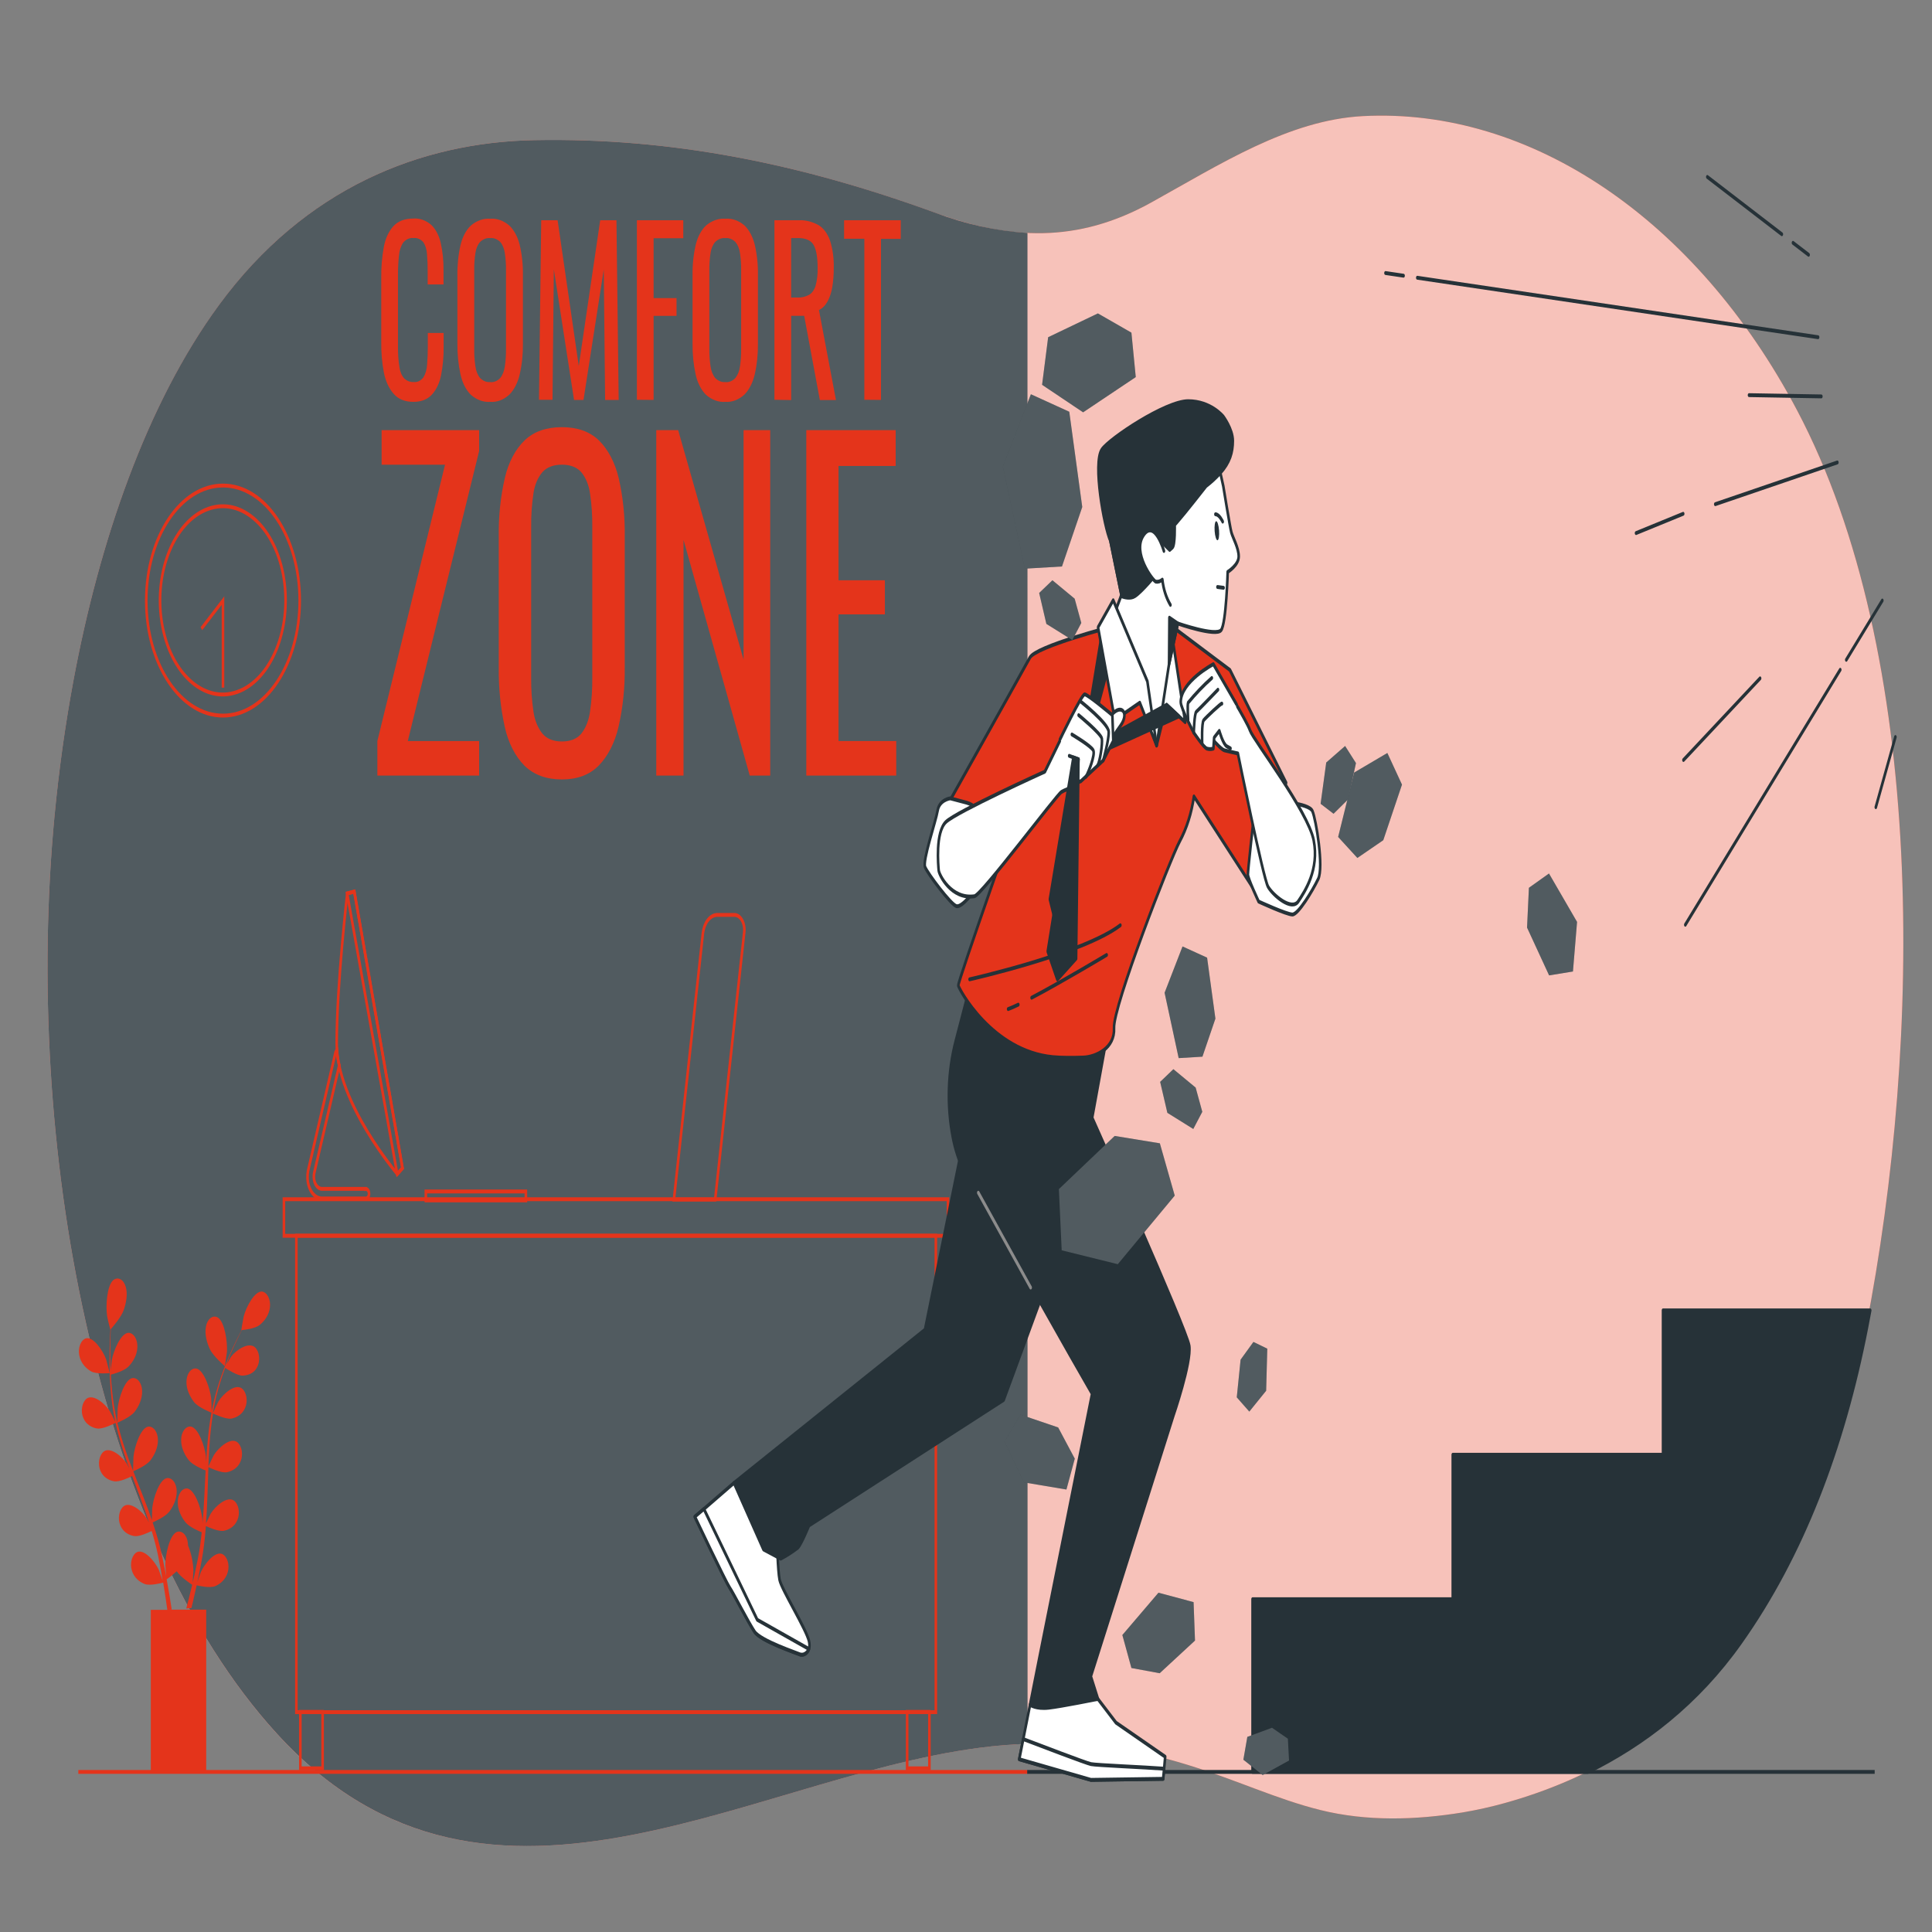 <?xml version="1.0" encoding="UTF-8"?>
<svg xmlns="http://www.w3.org/2000/svg" xmlns:xlink="http://www.w3.org/1999/xlink" width="500px" height="500px" viewBox="0 0 500 500" version="1.1">
<rect x="0" y="0" width="500" height="500" fill="#808080" stroke="none"/>
<defs>
<filter id="alpha" filterUnits="objectBoundingBox" x="0%" y="0%" width="100%" height="100%">
  <feColorMatrix type="matrix" in="SourceGraphic" values="0 0 0 0 1 0 0 0 0 1 0 0 0 0 1 0 0 0 1 0"/>
</filter>
<mask id="mask0">
  <g filter="url(#alpha)">
<rect x="0" y="0" width="500" height="500" style="fill:rgb(0%,0%,0%);fill-opacity:0.698;stroke:none;"/>
  </g>
</mask>
<clipPath id="clip1">
  <rect x="0" y="0" width="500" height="500"/>
</clipPath>
<g id="surface5" clip-path="url(#clip1)">
<path style=" stroke:none;fill-rule:nonzero;fill:rgb(100%,100%,100%);fill-opacity:1;" d="M 465.074 106.172 C 498.473 169.379 497.559 268.641 482.895 343.691 C 476.785 374.941 466.227 402.551 450.328 425.012 C 433.898 448.27 411.234 460.57 389.426 466.629 C 385.84 467.625 382.238 468.426 378.621 469.039 C 366.434 471.039 353.727 471.422 341.66 468.422 C 319.262 462.859 299.605 448.309 259.539 451.672 C 197.914 456.84 127.191 509.578 71.539 448.57 C 24.547 397 6.105 295.602 14.105 211.25 C 15.23 199.379 16.871 187.629 19.02 176.078 C 25.688 140.23 37.852 104.66 56.625 79.02 C 78.934 48.559 108.953 36.852 138.172 36.27 C 173.945 35.57 207.387 42.43 241.859 55 C 261.32 62.09 278.793 63 297.859 52.449 C 315.762 42.539 333.465 31.059 352.734 30.051 C 396.055 27.789 438.941 56.711 465.074 106.172 Z M 465.074 106.172 "/>
</g>
<mask id="mask1">
  <g filter="url(#alpha)">
<rect x="0" y="0" width="500" height="500" style="fill:rgb(0%,0%,0%);fill-opacity:0.2;stroke:none;"/>
  </g>
</mask>
<clipPath id="clip2">
  <rect x="0" y="0" width="500" height="500"/>
</clipPath>
<g id="surface8" clip-path="url(#clip2)">
<path style=" stroke:none;fill-rule:nonzero;fill:rgb(100%,100%,100%);fill-opacity:1;" d="M 265.895 60.289 C 257.793 59.773 249.75 58 241.895 55 C 207.387 42.43 173.945 35.57 138.172 36.27 C 108.953 36.852 78.934 48.559 56.625 79 C 37.852 104.641 25.699 140.211 19.02 176.059 C 16.871 187.609 15.23 199.359 14.105 211.23 C 6.105 295.602 24.547 397 71.566 448.57 C 127.191 509.57 197.914 456.84 259.566 451.672 C 261.746 451.488 263.852 451.371 265.922 451.289 Z M 265.895 60.289 "/>
</g>
<mask id="mask2">
  <g filter="url(#alpha)">
<rect x="0" y="0" width="500" height="500" style="fill:rgb(0%,0%,0%);fill-opacity:0.2;stroke:none;"/>
  </g>
</mask>
<clipPath id="clip3">
  <rect x="0" y="0" width="500" height="500"/>
</clipPath>
<g id="surface11" clip-path="url(#clip3)">
<path style=" stroke:none;fill-rule:nonzero;fill:rgb(100%,100%,100%);fill-opacity:1;" d="M 271.262 87.27 L 269.691 99.59 L 280.309 106.711 L 293.934 97.59 L 292.809 86.09 L 284.133 81.109 Z M 271.262 87.27 "/>
</g>
<mask id="mask3">
  <g filter="url(#alpha)">
<rect x="0" y="0" width="500" height="500" style="fill:rgb(0%,0%,0%);fill-opacity:0.2;stroke:none;"/>
  </g>
</mask>
<clipPath id="clip4">
  <rect x="0" y="0" width="500" height="500"/>
</clipPath>
<g id="surface14" clip-path="url(#clip4)">
<path style=" stroke:none;fill-rule:nonzero;fill:rgb(100%,100%,100%);fill-opacity:1;" d="M 274.039 307.738 L 274.766 323.578 L 289.285 327.172 L 304.02 309.422 L 300.168 295.891 L 288.48 293.98 Z M 274.039 307.738 "/>
</g>
<mask id="mask4">
  <g filter="url(#alpha)">
<rect x="0" y="0" width="500" height="500" style="fill:rgb(0%,0%,0%);fill-opacity:0.2;stroke:none;"/>
  </g>
</mask>
<clipPath id="clip5">
  <rect x="0" y="0" width="500" height="500"/>
</clipPath>
<g id="surface17" clip-path="url(#clip5)">
<path style=" stroke:none;fill-rule:nonzero;fill:rgb(100%,100%,100%);fill-opacity:1;" d="M 264.078 366.102 L 259.988 373.102 L 264.988 383.641 L 275.992 385.488 L 278.152 377.5 L 273.852 369.422 Z M 264.078 366.102 "/>
</g>
<mask id="mask5">
  <g filter="url(#alpha)">
<rect x="0" y="0" width="500" height="500" style="fill:rgb(0%,0%,0%);fill-opacity:0.2;stroke:none;"/>
  </g>
</mask>
<clipPath id="clip6">
  <rect x="0" y="0" width="500" height="500"/>
</clipPath>
<g id="surface20" clip-path="url(#clip6)">
<path style=" stroke:none;fill-rule:nonzero;fill:rgb(100%,100%,100%);fill-opacity:1;" d="M 400.906 252.43 L 407.078 251.422 L 408.141 238.59 L 400.875 226.059 L 395.68 229.762 L 395.199 240.059 Z M 400.906 252.43 "/>
</g>
<mask id="mask6">
  <g filter="url(#alpha)">
<rect x="0" y="0" width="500" height="500" style="fill:rgb(0%,0%,0%);fill-opacity:0.2;stroke:none;"/>
  </g>
</mask>
<clipPath id="clip7">
  <rect x="0" y="0" width="500" height="500"/>
</clipPath>
<g id="surface23" clip-path="url(#clip7)">
<path style=" stroke:none;fill-rule:nonzero;fill:rgb(100%,100%,100%);fill-opacity:1;" d="M 312.395 247.84 L 306.039 244.941 L 301.395 256.922 L 305.039 273.84 L 311.188 273.469 L 314.547 263.621 Z M 312.395 247.84 "/>
</g>
<mask id="mask7">
  <g filter="url(#alpha)">
<rect x="0" y="0" width="500" height="500" style="fill:rgb(0%,0%,0%);fill-opacity:0.2;stroke:none;"/>
  </g>
</mask>
<clipPath id="clip8">
  <rect x="0" y="0" width="500" height="500"/>
</clipPath>
<g id="surface26" clip-path="url(#clip8)">
<path style=" stroke:none;fill-rule:nonzero;fill:rgb(100%,100%,100%);fill-opacity:1;" d="M 309.266 424.578 L 308.898 414.629 L 299.809 412.191 L 290.465 423.141 L 292.809 431.68 L 300.125 433.031 Z M 309.266 424.578 "/>
</g>
<mask id="mask8">
  <g filter="url(#alpha)">
<rect x="0" y="0" width="500" height="500" style="fill:rgb(0%,0%,0%);fill-opacity:0.2;stroke:none;"/>
  </g>
</mask>
<clipPath id="clip9">
  <rect x="0" y="0" width="500" height="500"/>
</clipPath>
<g id="surface29" clip-path="url(#clip9)">
<path style=" stroke:none;fill-rule:nonzero;fill:rgb(100%,100%,100%);fill-opacity:1;" d="M 362.832 203.059 L 359.047 194.871 L 350.445 199.941 L 346.309 216.602 L 351.285 222.039 L 357.992 217.441 Z M 362.832 203.059 "/>
</g>
<mask id="mask9">
  <g filter="url(#alpha)">
<rect x="0" y="0" width="500" height="500" style="fill:rgb(0%,0%,0%);fill-opacity:0.2;stroke:none;"/>
  </g>
</mask>
<clipPath id="clip10">
  <rect x="0" y="0" width="500" height="500"/>
</clipPath>
<g id="surface32" clip-path="url(#clip10)">
<path style=" stroke:none;fill-rule:nonzero;fill:rgb(100%,100%,100%);fill-opacity:1;" d="M 276.727 106.559 L 266.793 102.031 L 259.535 120.73 L 265.234 147.172 L 274.84 146.602 L 280.086 131.211 Z M 276.727 106.559 "/>
</g>
<mask id="mask10">
  <g filter="url(#alpha)">
<rect x="0" y="0" width="500" height="500" style="fill:rgb(0%,0%,0%);fill-opacity:0.2;stroke:none;"/>
  </g>
</mask>
<clipPath id="clip11">
  <rect x="0" y="0" width="500" height="500"/>
</clipPath>
<g id="surface35" clip-path="url(#clip11)">
<path style=" stroke:none;fill-rule:nonzero;fill:rgb(100%,100%,100%);fill-opacity:1;" d="M 303.672 276.699 L 300.246 279.988 L 302.113 288 L 308.82 292.18 L 311.152 287.738 L 309.434 281.469 Z M 303.672 276.699 "/>
</g>
<mask id="mask11">
  <g filter="url(#alpha)">
<rect x="0" y="0" width="500" height="500" style="fill:rgb(0%,0%,0%);fill-opacity:0.2;stroke:none;"/>
  </g>
</mask>
<clipPath id="clip12">
  <rect x="0" y="0" width="500" height="500"/>
</clipPath>
<g id="surface38" clip-path="url(#clip12)">
<path style=" stroke:none;fill-rule:nonzero;fill:rgb(100%,100%,100%);fill-opacity:1;" d="M 320.074 361.629 L 323.32 365.32 L 327.68 359.922 L 327.973 349.031 L 324.387 347.289 L 321.066 351.879 Z M 320.074 361.629 "/>
</g>
<mask id="mask12">
  <g filter="url(#alpha)">
<rect x="0" y="0" width="500" height="500" style="fill:rgb(0%,0%,0%);fill-opacity:0.2;stroke:none;"/>
  </g>
</mask>
<clipPath id="clip13">
  <rect x="0" y="0" width="500" height="500"/>
</clipPath>
<g id="surface41" clip-path="url(#clip13)">
<path style=" stroke:none;fill-rule:nonzero;fill:rgb(100%,100%,100%);fill-opacity:1;" d="M 272.367 150.172 L 268.934 153.461 L 270.801 161.469 L 277.508 165.648 L 279.84 161.211 L 278.121 154.941 Z M 272.367 150.172 "/>
</g>
<mask id="mask13">
  <g filter="url(#alpha)">
<rect x="0" y="0" width="500" height="500" style="fill:rgb(0%,0%,0%);fill-opacity:0.2;stroke:none;"/>
  </g>
</mask>
<clipPath id="clip14">
  <rect x="0" y="0" width="500" height="500"/>
</clipPath>
<g id="surface44" clip-path="url(#clip14)">
<path style=" stroke:none;fill-rule:nonzero;fill:rgb(100%,100%,100%);fill-opacity:1;" d="M 350.922 197.48 L 348.113 193.059 L 343.227 197.34 L 341.773 208.02 L 345.125 210.602 L 348.898 206.871 Z M 350.922 197.48 "/>
</g>
<mask id="mask14">
  <g filter="url(#alpha)">
<rect x="0" y="0" width="500" height="500" style="fill:rgb(0%,0%,0%);fill-opacity:0.2;stroke:none;"/>
  </g>
</mask>
<clipPath id="clip15">
  <rect x="0" y="0" width="500" height="500"/>
</clipPath>
<g id="surface47" clip-path="url(#clip15)">
<path style=" stroke:none;fill-rule:nonzero;fill:rgb(100%,100%,100%);fill-opacity:1;" d="M 322.809 449.5 L 321.781 455.41 L 326.781 459.379 L 333.602 455.621 L 333.301 449.98 L 329.191 447.141 Z M 322.809 449.5 "/>
</g>
</defs>
<g id="surface1">
<path style=" stroke:none;fill-rule:nonzero;fill:rgb(89.412%,20.392%,10.588%);fill-opacity:1;" d="M 465.074 106.172 C 498.473 169.379 497.559 268.641 482.895 343.691 C 476.785 374.941 466.227 402.551 450.328 425.012 C 433.898 448.27 411.234 460.57 389.426 466.629 C 385.84 467.625 382.238 468.426 378.621 469.039 C 366.434 471.039 353.727 471.422 341.66 468.422 C 319.262 462.859 299.605 448.309 259.539 451.672 C 197.914 456.84 127.191 509.578 71.539 448.57 C 24.547 397 6.105 295.602 14.105 211.25 C 15.23 199.379 16.871 187.629 19.02 176.078 C 25.688 140.23 37.852 104.66 56.625 79.02 C 78.934 48.559 108.953 36.852 138.172 36.27 C 173.945 35.57 207.387 42.43 241.859 55 C 261.32 62.09 278.793 63 297.859 52.449 C 315.762 42.539 333.465 31.059 352.734 30.051 C 396.055 27.789 438.941 56.711 465.074 106.172 Z M 465.074 106.172 "/>
<use xlink:href="#surface5" mask="url(#mask0)"/>
<path style=" stroke:none;fill-rule:nonzero;fill:rgb(14.902%,19.608%,21.961%);fill-opacity:1;" d="M 265.895 60.289 C 257.793 59.773 249.75 58 241.895 55 C 207.387 42.43 173.945 35.57 138.172 36.27 C 108.953 36.852 78.934 48.559 56.625 79 C 37.852 104.641 25.699 140.211 19.02 176.059 C 16.871 187.609 15.23 199.359 14.105 211.23 C 6.105 295.602 24.547 397 71.566 448.57 C 127.191 509.57 197.914 456.84 259.566 451.672 C 261.746 451.488 263.852 451.371 265.922 451.289 Z M 265.895 60.289 "/>
<use xlink:href="#surface8" mask="url(#mask1)"/>
<path style="fill:none;stroke-width:1;stroke-linecap:butt;stroke-linejoin:miter;stroke:rgb(89.412%,20.392%,10.588%);stroke-opacity:1;stroke-miterlimit:10;" d="M 116.291 155.43 C 116.291 138.988 102.961 125.66 86.52 125.66 C 70.078 125.66 56.748 138.988 56.748 155.43 C 56.748 171.871 70.078 185.199 86.52 185.199 C 102.961 185.199 116.291 171.871 116.291 155.43 Z M 116.291 155.43 " transform="matrix(0.667,0,0,1,0,0)"/>
<path style="fill:none;stroke-width:1;stroke-linecap:butt;stroke-linejoin:miter;stroke:rgb(89.412%,20.392%,10.588%);stroke-opacity:1;stroke-miterlimit:10;" d="M 110.882 155.431 C 110.879 141.976 99.973 131.07 86.518 131.069 C 73.068 131.07 62.162 141.977 62.159 155.43 C 62.162 168.884 73.068 179.79 86.517 179.79 C 99.973 179.791 110.879 168.884 110.882 155.431 Z M 110.882 155.431 " transform="matrix(0.649,-0.23,0.153,0.973,-22.267,24.04)"/>
<path style="fill:none;stroke-width:1;stroke-linecap:butt;stroke-linejoin:miter;stroke:rgb(89.412%,20.392%,10.588%);stroke-opacity:1;stroke-miterlimit:10;" d="M 78.152 162.699 L 86.52 155.43 L 86.52 177.961 " transform="matrix(0.667,0,0,1,0,0)"/>
<path style=" stroke:none;fill-rule:nonzero;fill:rgb(89.412%,20.392%,10.588%);fill-opacity:1;" d="M 23.547 354.898 C 24.98 355.719 28.398 355.359 28.398 355.359 C 28.398 355.359 27.559 352.051 27.488 351.852 C 26.66 349.551 24.152 345.852 22.246 346.359 C 21.605 346.562 21.051 347.168 20.723 348.02 C 20.395 348.871 20.324 349.895 20.527 350.828 C 20.914 352.809 22.332 354.211 23.547 354.898 Z M 23.547 354.898 "/>
<path style=" stroke:none;fill-rule:nonzero;fill:rgb(89.412%,20.392%,10.588%);fill-opacity:1;" d="M 67.832 334.25 C 65.887 334.078 63.707 338.25 63.074 340.66 C 63.02 340.871 62.406 344.309 62.453 344.309 L 62.492 344.309 C 62.148 344.961 61.781 345.66 61.387 346.441 C 60.672 347.891 59.875 349.539 59.086 351.441 C 58.223 353.457 57.438 355.547 56.734 357.699 C 55.941 360.105 55.289 362.613 54.793 365.191 C 54.793 365.191 54.793 365.25 54.793 365.281 C 54.793 364.422 54.672 362.031 54.652 361.852 C 54.348 359.27 52.746 354.57 50.812 354.172 C 50.16 354.066 49.508 354.383 49.02 355.039 C 48.531 355.695 48.254 356.637 48.254 357.621 C 48.207 359.68 49.266 361.621 50.254 362.898 C 51.395 364.289 54.473 365.488 54.719 365.59 C 54.254 368.219 53.906 370.891 53.688 373.59 C 53.547 375.172 53.441 376.77 53.352 378.371 C 53.352 377.629 53.285 376.969 53.281 376.879 C 52.973 374.301 51.375 369.602 49.441 369.199 C 48.789 369.094 48.137 369.41 47.648 370.066 C 47.16 370.723 46.883 371.656 46.879 372.641 C 46.832 374.711 47.895 376.699 48.879 377.93 C 49.867 379.16 52.512 380.289 53.215 380.559 L 53.113 382.41 C 52.973 385.359 52.84 388.309 52.652 391.191 C 52.586 392.191 52.492 393.191 52.406 394.191 C 52.406 393.531 52.352 392.98 52.34 392.898 C 52.039 390.32 50.441 385.621 48.508 385.219 C 47.859 385.141 47.223 385.469 46.746 386.129 C 46.27 386.789 45.996 387.719 46 388.691 C 45.953 390.75 47.012 392.738 48 393.969 C 48.988 395.199 51.387 396.219 52.207 396.551 C 52.102 397.551 51.988 398.551 51.852 399.551 C 51.746 400.219 51.68 400.871 51.547 401.551 C 51.414 402.23 51.312 402.859 51.191 403.5 C 50.941 404.73 50.68 406 50.414 407.191 C 50.234 408.02 50.047 408.801 49.859 409.59 C 49.941 408.59 50.055 406.59 50.055 406.43 C 49.961 404.145 49.484 401.934 48.668 400 C 48.66 399.746 48.641 399.492 48.605 399.238 C 48.496 398.27 48.113 397.414 47.559 396.895 C 47.004 396.371 46.324 396.227 45.691 396.5 C 43.832 397.391 42.793 402.43 42.785 405.051 C 42.785 405.199 42.906 406.871 42.992 407.93 C 42.879 407.32 42.773 406.73 42.652 406.109 C 42.414 404.871 42.152 403.648 41.875 402.328 C 41.727 401.699 41.578 401.059 41.426 400.422 C 41.273 399.781 41.078 399.129 40.906 398.48 C 40.488 396.98 40.012 395.48 39.512 394 C 40.234 393.68 42.781 392.512 43.781 391.25 C 44.781 389.988 45.781 387.969 45.734 385.898 C 45.719 384.918 45.43 383.992 44.934 383.352 C 44.438 382.711 43.781 382.414 43.133 382.539 C 41.199 382.988 39.668 387.738 39.395 390.32 C 39.395 390.48 39.32 392.371 39.309 393.41 C 39 392.52 38.691 391.629 38.367 390.738 C 37.422 388.18 36.406 385.641 35.398 383.102 C 35.094 382.32 34.793 381.539 34.492 380.762 C 34.746 380.648 37.828 379.359 38.922 377.941 C 39.914 376.68 40.922 374.66 40.875 372.602 C 40.859 371.617 40.566 370.688 40.07 370.043 C 39.574 369.402 38.918 369.105 38.266 369.23 C 36.34 369.68 34.801 374.43 34.535 377.02 C 34.535 377.211 34.434 379.922 34.434 380.609 C 33.766 378.898 33.102 377.172 32.52 375.43 C 31.703 373.09 30.988 370.676 30.379 368.199 C 30.5 368.148 33.715 366.82 34.84 365.371 C 35.832 364.109 36.84 362.09 36.785 360.02 C 36.773 359.039 36.484 358.109 35.988 357.465 C 35.492 356.824 34.836 356.531 34.188 356.66 C 32.262 357.109 30.719 361.859 30.453 364.441 C 30.453 364.648 30.348 367.57 30.359 368.102 C 30.32 367.949 30.273 367.809 30.238 367.672 C 29.68 365.156 29.27 362.574 29.012 359.949 C 28.852 358.512 28.762 357.109 28.691 355.75 C 29.301 355.602 32.086 354.84 33.215 353.699 C 34.34 352.559 35.473 350.77 35.547 348.699 C 35.605 347.723 35.383 346.75 34.938 346.031 C 34.492 345.312 33.863 344.91 33.207 344.93 C 31.254 345.059 29.379 349.531 28.922 352.051 C 28.922 352.191 28.746 353.621 28.648 354.672 C 28.648 354.059 28.586 353.422 28.574 352.84 C 28.5 350.621 28.535 348.59 28.574 346.789 C 28.574 345.789 28.641 344.852 28.68 343.98 C 29.227 343.359 31.406 340.809 32.012 339.059 C 32.621 337.309 33.113 334.898 32.547 333.059 C 32.305 332.152 31.816 331.438 31.203 331.098 C 30.594 330.758 29.914 330.82 29.332 331.27 C 27.648 332.738 27.332 338 27.719 340.559 C 27.719 340.781 28.52 344.148 28.547 344.121 L 28.578 344.121 C 28.527 344.949 28.48 345.84 28.441 346.809 C 28.379 348.621 28.32 350.648 28.352 352.871 C 28.367 355.254 28.473 357.633 28.668 360 C 28.891 362.664 29.273 365.289 29.809 367.852 L 29.809 367.941 C 29.48 367.238 28.512 365.32 28.426 365.191 C 27.227 363.301 24.16 360.691 22.426 361.961 C 21.844 362.414 21.414 363.215 21.25 364.168 C 21.086 365.125 21.195 366.137 21.559 366.961 C 22.281 368.73 23.898 369.512 25.191 369.699 C 26.652 369.91 29.668 368.371 29.906 368.238 C 30.492 370.824 31.191 373.344 32 375.789 C 32.465 377.219 32.965 378.641 33.48 380.051 C 33.18 379.461 32.914 378.93 32.867 378.859 C 31.668 376.969 28.602 374.371 26.867 375.641 C 26.281 376.09 25.852 376.895 25.684 377.848 C 25.52 378.801 25.629 379.816 25.992 380.641 C 26.715 382.398 28.332 383.18 29.625 383.371 C 30.922 383.559 33.527 382.371 34.207 381.988 C 34.414 382.52 34.605 383.07 34.809 383.602 C 35.773 386.18 36.746 388.75 37.652 391.309 C 37.973 392.211 38.262 393.121 38.555 394.031 C 38.293 393.5 38.066 393.031 38.027 393.031 C 36.828 391.129 33.762 388.531 32.027 389.801 C 31.441 390.254 31.016 391.055 30.848 392.012 C 30.684 392.965 30.797 393.977 31.16 394.801 C 31.879 396.57 33.492 397.352 34.793 397.539 C 36.094 397.73 38.441 396.609 39.254 396.211 C 39.535 397.148 39.82 398.09 40.059 399.02 C 40.219 399.66 40.398 400.262 40.539 400.922 L 40.961 402.84 C 41.199 404.078 41.453 405.352 41.668 406.559 C 41.82 407.41 41.953 408.211 42.086 409.031 C 41.781 408.121 41.148 406.371 41.086 406.23 C 40.086 404.09 37.32 400.82 35.453 401.68 C 34.84 402.004 34.344 402.703 34.09 403.602 C 33.836 404.504 33.848 405.523 34.121 406.41 C 34.652 408.32 36.172 409.461 37.453 409.941 C 38.84 410.469 41.852 409.68 42.234 409.578 C 42.453 410.93 42.668 412.238 42.852 413.48 C 43.039 414.719 43.168 415.629 43.301 416.629 L 39.027 416.629 L 39.027 458.301 L 53.367 458.301 L 53.367 416.578 L 43.648 416.578 L 44.441 416.531 C 44.273 415.422 44.094 414.262 43.887 413.031 C 43.68 411.801 43.406 410.211 43.133 408.719 C 44.027 408.109 44.898 407.418 45.738 406.648 C 46.785 408.199 49.406 409.922 49.738 410.141 C 49.434 411.441 49.121 412.711 48.82 413.898 C 48.613 414.719 48.406 415.512 48.207 416.262 L 49.539 416.172 C 49.668 415.629 49.801 415.07 49.941 414.5 C 50.254 413.172 50.574 411.75 50.895 410.281 C 51.266 410.371 54.293 411.07 55.68 410.5 C 56.934 409.98 58.434 408.789 58.945 406.871 C 59.207 405.969 59.199 404.941 58.93 404.051 C 58.656 403.156 58.145 402.477 57.52 402.18 C 55.641 401.371 52.922 404.719 51.953 406.898 C 51.895 407.031 51.379 408.52 51.066 409.469 C 51.191 408.871 51.32 408.289 51.453 407.672 C 51.707 406.441 51.941 405.211 52.191 403.879 C 52.301 403.23 52.406 402.578 52.52 401.879 C 52.633 401.18 52.707 400.52 52.801 399.828 C 53.008 398.23 53.152 396.602 53.285 394.941 C 54 395.281 56.559 396.41 57.859 396.18 C 59.16 395.949 60.754 395.121 61.453 393.34 C 61.812 392.508 61.918 391.48 61.738 390.523 C 61.562 389.566 61.117 388.773 60.52 388.34 C 58.738 387.121 55.715 389.809 54.52 391.738 C 54.445 391.859 53.707 393.391 53.309 394.238 C 53.379 393.238 53.453 392.238 53.508 391.238 C 53.652 388.32 53.746 385.359 53.848 382.41 C 53.848 381.512 53.914 380.609 53.945 379.699 C 54.199 379.828 57.219 381.27 58.672 381.02 C 59.965 380.789 61.574 379.961 62.266 378.18 C 62.625 377.344 62.727 376.32 62.551 375.363 C 62.371 374.41 61.93 373.613 61.332 373.18 C 59.559 371.961 56.535 374.66 55.332 376.59 C 55.246 376.73 54.188 378.93 53.934 379.512 C 54.008 377.512 54.102 375.512 54.238 373.602 C 54.422 370.977 54.715 368.371 55.121 365.801 C 55.238 365.859 58.387 367.391 59.875 367.129 C 61.168 366.898 62.773 366.07 63.465 364.281 C 63.828 363.445 63.93 362.422 63.754 361.465 C 63.574 360.508 63.129 359.711 62.535 359.281 C 60.762 358.059 57.734 360.75 56.535 362.68 C 56.445 362.828 55.301 365.199 55.113 365.68 C 55.113 365.531 55.152 365.379 55.18 365.23 C 55.637 362.668 56.238 360.172 56.988 357.77 C 57.395 356.441 57.828 355.199 58.266 354.012 C 58.832 354.379 61.434 356.059 62.793 356.012 C 64.152 355.961 65.754 355.441 66.574 353.781 C 66.98 353.012 67.152 352.016 67.047 351.047 C 66.938 350.074 66.559 349.219 66.008 348.691 C 64.332 347.191 61.125 349.371 59.812 351.09 C 59.746 351.18 59.094 352.262 58.621 353.09 C 58.828 352.559 59.035 352 59.234 351.488 C 59.992 349.59 60.762 347.922 61.453 346.488 C 61.852 345.66 62.219 344.922 62.574 344.23 C 63.238 344.172 66.012 343.852 67.191 342.91 C 68.375 341.969 69.641 340.359 69.859 338.32 C 69.977 337.371 69.82 336.395 69.438 335.625 C 69.055 334.852 68.473 334.355 67.832 334.25 Z M 67.832 334.25 "/>
<path style=" stroke:none;fill-rule:nonzero;fill:rgb(89.412%,20.392%,10.588%);fill-opacity:1;" d="M 58.199 353.578 C 58.199 353.578 58.719 350.121 58.734 349.898 C 58.895 347.301 58.172 342.121 56.379 340.98 C 55.77 340.617 55.086 340.66 54.5 341.102 C 53.914 341.539 53.48 342.332 53.309 343.281 C 52.898 345.281 53.566 347.602 54.328 349.18 C 55.219 351.051 58.199 353.578 58.199 353.578 Z M 58.199 353.578 "/>
<path style="fill:none;stroke-width:1;stroke-linecap:butt;stroke-linejoin:miter;stroke:rgb(89.412%,20.392%,10.588%);stroke-opacity:1;stroke-miterlimit:10;" d="M 110.162 310.359 L 367.822 310.359 L 367.822 319.82 L 110.162 319.82 Z M 110.162 310.359 " transform="matrix(0.667,0,0,1,0,0)"/>
<path style="fill:none;stroke-width:1;stroke-linecap:butt;stroke-linejoin:miter;stroke:rgb(89.412%,20.392%,10.588%);stroke-opacity:1;stroke-miterlimit:10;" d="M 114.99 319.789 L 363.117 319.789 L 363.117 443.102 L 114.99 443.102 Z M 114.99 319.789 " transform="matrix(0.667,0,0,1,0,0)"/>
<path style="fill:none;stroke-width:1;stroke-linecap:butt;stroke-linejoin:miter;stroke:rgb(89.412%,20.392%,10.588%);stroke-opacity:1;stroke-miterlimit:10;" d="M 116.537 443.031 L 125.18 443.031 L 125.18 457.641 L 116.537 457.641 Z M 116.537 443.031 " transform="matrix(0.667,0,0,1,0,0)"/>
<path style="fill:none;stroke-width:1;stroke-linecap:butt;stroke-linejoin:miter;stroke:rgb(89.412%,20.392%,10.588%);stroke-opacity:1;stroke-miterlimit:10;" d="M 351.973 443.031 L 360.609 443.031 L 360.609 457.641 L 351.973 457.641 Z M 351.973 443.031 " transform="matrix(0.667,0,0,1,0,0)"/>
<path style="fill:none;stroke-width:1;stroke-linecap:butt;stroke-linejoin:miter;stroke:rgb(89.412%,20.392%,10.588%);stroke-opacity:1;stroke-miterlimit:10;" d="M 284.812 236.781 L 278.18 236.781 C 275.49 236.863 273.223 238.812 272.742 241.461 L 261.48 310.461 L 277.482 310.461 L 288.732 241.461 C 288.979 240.293 288.68 239.078 287.912 238.164 C 287.145 237.25 286.002 236.738 284.812 236.781 Z M 284.812 236.781 " transform="matrix(0.667,0,0,1,0,0)"/>
<path style="fill:none;stroke-width:1;stroke-linecap:butt;stroke-linejoin:miter;stroke:rgb(89.412%,20.392%,10.588%);stroke-opacity:1;stroke-miterlimit:10;" d="M 165.229 308.352 L 204.041 308.352 L 204.041 310.66 L 165.229 310.66 Z M 165.229 308.352 " transform="matrix(0.667,0,0,1,0,0)"/>
<path style="fill:none;stroke-width:1;stroke-linecap:butt;stroke-linejoin:miter;stroke:rgb(89.412%,20.392%,10.588%);stroke-opacity:1;stroke-miterlimit:10;" d="M 141.838 307.68 L 124.922 307.68 C 123.24 307.676 121.857 306.355 121.781 304.68 C 121.77 304.344 121.805 304.008 121.881 303.68 L 131.643 275.68 C 131.479 275.25 131.32 274.809 131.18 274.371 C 130.922 273.543 130.764 272.688 130.711 271.82 C 130.441 271.957 130.236 272.195 130.143 272.48 L 119.531 303 C 119.355 303.602 119.285 304.227 119.32 304.852 C 119.473 307.832 121.934 310.168 124.922 310.172 L 141.838 310.172 C 142.307 310.211 142.758 309.988 143.004 309.586 C 143.256 309.188 143.256 308.684 143.004 308.281 C 142.758 307.883 142.307 307.656 141.838 307.699 Z M 141.838 307.68 " transform="matrix(0.667,0,0,1,0,0)"/>
<path style="fill:none;stroke-width:1;stroke-linecap:butt;stroke-linejoin:miter;stroke:rgb(89.412%,20.392%,10.588%);stroke-opacity:1;stroke-miterlimit:10;" d="M 137.473 230.738 L 156.17 302.309 L 154.172 303.84 C 154.172 303.84 130.641 285.43 130.641 270.09 C 130.641 254.75 134.742 231.219 134.742 231.219 Z M 137.473 230.738 " transform="matrix(0.667,0,0,1,0,0)"/>
<path style="fill:none;stroke-width:1;stroke-linecap:butt;stroke-linejoin:miter;stroke:rgb(89.412%,20.392%,10.588%);stroke-opacity:1;stroke-miterlimit:10;" d="M 137.473 230.738 L 134.689 231.219 L 154.119 303.84 L 156.17 302.309 Z M 137.473 230.738 " transform="matrix(0.667,0,0,1,0,0)"/>
<path style=" stroke:none;fill-rule:nonzero;fill:rgb(89.412%,20.392%,10.588%);fill-opacity:1;" d="M 106.992 104 C 104.797 104 103.094 103.309 101.887 101.93 C 100.652 100.539 99.758 98.578 99.332 96.352 C 98.855 93.809 98.633 91.18 98.668 88.539 L 98.668 72.121 C 98.621 69.348 98.844 66.582 99.332 63.91 C 99.734 61.719 100.629 59.801 101.859 58.48 C 103.074 57.199 104.777 56.559 106.965 56.559 C 108.574 56.438 110.172 56.996 111.578 58.172 C 112.719 59.246 113.582 60.859 114.035 62.762 C 114.562 65.066 114.816 67.5 114.781 69.941 L 114.781 73.609 L 110.68 73.609 L 110.68 70.34 C 110.691 68.812 110.633 67.285 110.508 65.77 C 110.441 64.617 110.113 63.531 109.574 62.699 C 108.84 61.871 107.922 61.48 107.008 61.609 C 106.051 61.488 105.098 61.906 104.34 62.789 C 103.738 63.684 103.355 64.859 103.254 66.121 C 103.074 67.773 102.988 69.445 103 71.121 L 103 89.57 C 102.965 91.434 103.094 93.297 103.387 95.109 C 103.559 96.277 104.016 97.309 104.668 98 C 105.387 98.621 106.211 98.922 107.039 98.859 C 107.953 98.992 108.863 98.566 109.566 97.68 C 110.113 96.785 110.449 95.648 110.527 94.441 C 110.66 92.84 110.723 91.23 110.715 89.621 L 110.715 86.18 L 114.812 86.18 L 114.812 89.629 C 114.848 92.164 114.625 94.691 114.148 97.121 C 113.746 99.133 112.91 100.891 111.773 102.121 C 110.621 103.379 109.035 104 106.992 104 Z M 106.992 104 "/>
<path style=" stroke:none;fill-rule:nonzero;fill:rgb(89.412%,20.392%,10.588%);fill-opacity:1;" d="M 126.859 104 C 125.105 104.133 123.363 103.492 121.848 102.16 C 120.586 100.914 119.648 99.062 119.18 96.91 C 118.613 94.332 118.34 91.625 118.375 88.91 L 118.375 71.262 C 118.336 68.574 118.613 65.898 119.199 63.359 C 119.691 61.293 120.629 59.531 121.867 58.359 C 123.387 57.086 125.117 56.477 126.859 56.609 C 128.598 56.473 130.324 57.09 131.832 58.391 C 133.062 59.574 134 61.328 134.5 63.391 C 135.094 65.918 135.375 68.582 135.332 71.262 L 135.332 88.941 C 135.367 91.633 135.09 94.312 134.508 96.859 C 134.02 98.996 133.086 100.84 131.84 102.109 C 130.344 103.477 128.609 104.137 126.859 104 Z M 126.859 98.891 C 127.781 98.988 128.699 98.617 129.461 97.828 C 130.074 97.062 130.492 96.004 130.648 94.828 C 130.867 93.352 130.969 91.844 130.953 90.328 L 130.953 69.941 C 130.973 68.445 130.867 66.949 130.648 65.488 C 130.492 64.352 130.07 63.336 129.461 62.621 C 128.688 61.875 127.777 61.523 126.859 61.621 C 125.938 61.527 125.02 61.875 124.238 62.621 C 123.621 63.328 123.191 64.348 123.035 65.488 C 122.812 66.949 122.707 68.445 122.727 69.941 L 122.727 90.32 C 122.711 91.832 122.812 93.344 123.035 94.82 C 123.188 96 123.617 97.062 124.238 97.82 C 125.012 98.598 125.934 98.969 126.859 98.871 Z M 126.859 98.891 "/>
<path style=" stroke:none;fill-rule:nonzero;fill:rgb(89.412%,20.392%,10.588%);fill-opacity:1;" d="M 139.488 103.461 L 140.066 57 L 144.312 57 L 149.785 94.719 L 155.332 57 L 159.539 57 L 160.113 103.5 L 156.602 103.5 L 156.254 69.75 L 151.012 103.5 L 148.559 103.5 L 143.332 69.711 L 142.992 103.461 Z M 139.488 103.461 "/>
<path style=" stroke:none;fill-rule:nonzero;fill:rgb(89.412%,20.392%,10.588%);fill-opacity:1;" d="M 164.828 103.461 L 164.828 57 L 176.828 57 L 176.828 61.648 L 169.152 61.648 L 169.152 77.148 L 175.086 77.148 L 175.086 81.75 L 169.152 81.75 L 169.152 103.5 Z M 164.828 103.461 "/>
<path style=" stroke:none;fill-rule:nonzero;fill:rgb(89.412%,20.392%,10.588%);fill-opacity:1;" d="M 187.715 104 C 185.957 104.133 184.215 103.492 182.699 102.16 C 181.445 100.91 180.504 99.059 180.035 96.91 C 179.469 94.328 179.199 91.625 179.234 88.91 L 179.234 71.262 C 179.191 68.574 179.469 65.898 180.055 63.359 C 180.543 61.293 181.484 59.531 182.719 58.359 C 184.242 57.086 185.973 56.48 187.715 56.609 C 189.441 56.469 191.16 57.066 192.668 58.34 C 193.891 59.531 194.828 61.285 195.332 63.34 C 195.918 65.867 196.195 68.535 196.152 71.211 L 196.152 88.941 C 196.188 91.633 195.91 94.312 195.332 96.859 C 194.844 98.992 193.91 100.836 192.668 102.109 C 191.18 103.465 189.453 104.125 187.715 104 Z M 187.715 98.891 C 188.637 98.988 189.555 98.613 190.32 97.828 C 190.93 97.062 191.352 96.004 191.508 94.828 C 191.719 93.352 191.82 91.844 191.809 90.328 L 191.809 69.941 C 191.824 68.445 191.723 66.949 191.508 65.488 C 191.344 64.355 190.926 63.34 190.32 62.621 C 189.547 61.875 188.633 61.523 187.715 61.621 C 186.793 61.527 185.875 61.875 185.094 62.621 C 184.477 63.328 184.047 64.348 183.887 65.488 C 183.664 66.949 183.562 68.445 183.578 69.941 L 183.578 90.32 C 183.562 91.832 183.668 93.344 183.887 94.82 C 184.047 96 184.473 97.059 185.094 97.82 C 185.863 98.598 186.785 98.969 187.715 98.871 Z M 187.715 98.891 "/>
<path style=" stroke:none;fill-rule:nonzero;fill:rgb(89.412%,20.392%,10.588%);fill-opacity:1;" d="M 200.422 103.461 L 200.422 57 L 206.668 57 C 208.414 56.918 210.152 57.34 211.793 58.238 C 213.086 58.984 214.152 60.406 214.801 62.238 C 215.512 64.465 215.844 66.918 215.773 69.379 C 215.785 71.035 215.656 72.684 215.395 74.289 C 215.176 75.656 214.758 76.93 214.168 78.02 C 213.586 79.066 212.812 79.832 211.945 80.23 L 216.348 103.539 L 212.18 103.539 L 208.121 81.73 L 204.754 81.73 L 204.754 103.539 Z M 204.746 77 L 206.395 77 C 207.41 77.051 208.422 76.816 209.379 76.309 C 210.117 75.895 210.719 75.066 211.059 74 C 211.465 72.527 211.648 70.941 211.602 69.352 C 211.602 66.645 211.266 64.684 210.602 63.469 C 209.934 62.258 208.621 61.637 206.668 61.609 L 204.754 61.609 Z M 204.746 77 "/>
<path style=" stroke:none;fill-rule:nonzero;fill:rgb(89.412%,20.392%,10.588%);fill-opacity:1;" d="M 223.691 103.461 L 223.691 61.781 L 218.445 61.781 L 218.445 57 L 233.113 57 L 233.113 61.82 L 228 61.82 L 228 103.5 Z M 223.691 103.461 "/>
<path style=" stroke:none;fill-rule:nonzero;fill:rgb(89.412%,20.392%,10.588%);fill-opacity:1;" d="M 97.66 200.719 L 97.66 191.781 L 115.172 120.262 L 98.762 120.262 L 98.762 111.32 L 124 111.32 L 124 116.73 L 105.535 191.781 L 124 191.781 L 124 200.719 Z M 97.66 200.719 "/>
<path style=" stroke:none;fill-rule:nonzero;fill:rgb(89.412%,20.392%,10.588%);fill-opacity:1;" d="M 145.414 201.719 C 141.414 201.719 138.199 200.543 135.773 198.191 C 133.348 195.789 131.535 192.23 130.625 188.09 C 129.535 183.125 129.012 177.918 129.078 172.691 L 129.078 138.801 C 129.004 133.641 129.543 128.504 130.668 123.629 C 131.605 119.613 133.422 116.191 135.82 113.922 C 138.191 111.672 141.398 110.551 145.422 110.551 C 149.441 110.551 152.633 111.691 154.988 113.969 C 157.355 116.277 159.152 119.691 160.102 123.68 C 161.227 128.539 161.762 133.66 161.68 138.801 L 161.68 172.801 C 161.742 177.965 161.207 183.109 160.094 188 C 159.16 192.105 157.367 195.648 154.98 198.102 C 152.629 200.512 149.441 201.719 145.414 201.719 Z M 145.414 191.891 C 147.637 191.891 149.305 191.223 150.422 189.891 C 151.594 188.422 152.395 186.395 152.699 184.148 C 153.117 181.305 153.312 178.402 153.285 175.488 L 153.285 136.27 C 153.316 133.391 153.117 130.52 152.699 127.711 C 152.395 125.527 151.586 123.574 150.422 122.191 C 149.285 120.91 147.621 120.262 145.414 120.262 C 143.207 120.262 141.527 120.91 140.375 122.191 C 139.188 123.559 138.363 125.516 138.055 127.711 C 137.633 130.52 137.434 133.391 137.465 136.27 L 137.465 175.449 C 137.438 178.359 137.633 181.266 138.055 184.109 C 138.363 186.367 139.184 188.395 140.375 189.852 C 141.523 191.211 143.203 191.891 145.414 191.891 Z M 145.414 191.891 "/>
<path style=" stroke:none;fill-rule:nonzero;fill:rgb(89.412%,20.392%,10.588%);fill-opacity:1;" d="M 169.84 200.719 L 169.84 111.32 L 175.508 111.32 L 192.434 170.699 L 192.434 111.32 L 199.332 111.32 L 199.332 200.719 L 194.035 200.719 L 176.895 139.719 L 176.895 200.719 Z M 169.84 200.719 "/>
<path style=" stroke:none;fill-rule:nonzero;fill:rgb(89.412%,20.392%,10.588%);fill-opacity:1;" d="M 208.668 200.719 L 208.668 111.32 L 231.801 111.32 L 231.801 120.59 L 217.008 120.59 L 217.008 150.172 L 229.008 150.172 L 229.008 159 L 217.008 159 L 217.008 191.781 L 231.945 191.781 L 231.945 200.719 Z M 208.668 200.719 "/>
<path style="fill-rule:nonzero;fill:rgb(14.902%,19.608%,21.961%);fill-opacity:1;stroke-width:1;stroke-linecap:round;stroke-linejoin:round;stroke:rgb(14.902%,19.608%,21.961%);stroke-opacity:1;stroke-miterlimit:4;" d="M 725.643 339.121 C 725.221 340.648 724.781 342.18 724.342 343.691 C 715.178 374.941 699.34 402.551 675.492 425.012 C 658.869 440.699 637.98 451.41 616.107 458.57 L 486 458.57 L 486 413.871 L 563.678 413.871 L 563.678 376.488 L 645.258 376.488 L 645.258 339.121 Z M 725.643 339.121 " transform="matrix(0.667,0,0,1,0,0)"/>
<path style="fill:none;stroke-width:1;stroke-linecap:butt;stroke-linejoin:miter;stroke:rgb(14.902%,19.608%,21.961%);stroke-opacity:1;stroke-miterlimit:10;" d="M 398.531 458.57 L 727.383 458.57 " transform="matrix(0.667,0,0,1,0,0)"/>
<path style="fill:none;stroke-width:1;stroke-linecap:butt;stroke-linejoin:miter;stroke:rgb(89.412%,20.392%,10.588%);stroke-opacity:1;stroke-miterlimit:10;" d="M 30.393 458.57 L 398.531 458.57 " transform="matrix(0.667,0,0,1,0,0)"/>
<path style="fill-rule:nonzero;fill:rgb(100%,100%,100%);fill-opacity:1;stroke-width:1;stroke-linecap:round;stroke-linejoin:round;stroke:rgb(14.902%,19.608%,21.961%);stroke-opacity:1;stroke-miterlimit:4;" d="M 284.789 383.781 L 269.602 392.551 C 269.602 392.551 281.713 409.551 283.102 410.891 C 284.49 412.23 290.361 419.891 292.787 422.309 C 295.219 424.73 309.393 427.852 310.43 428.191 C 311.473 428.531 314.93 427.852 313.893 424.73 C 312.85 421.609 303.17 411.238 302.473 408.82 C 301.77 406.398 301.471 398.82 301.471 397.738 C 301.471 396.66 284.789 383.781 284.789 383.781 Z M 284.789 383.781 " transform="matrix(0.667,0,0,1,0,0)"/>
<path style="fill-rule:nonzero;fill:rgb(100%,100%,100%);fill-opacity:1;stroke-width:1;stroke-linecap:round;stroke-linejoin:round;stroke:rgb(14.902%,19.608%,21.961%);stroke-opacity:1;stroke-miterlimit:4;" d="M 293.818 419.199 L 273.117 390.52 L 269.602 392.52 C 269.602 392.52 281.713 409.52 283.102 410.859 C 284.49 412.199 290.361 419.859 292.787 422.281 C 295.219 424.699 309.393 427.82 310.43 428.16 C 311.754 428.445 313.119 427.887 313.857 426.75 Z M 293.818 419.199 " transform="matrix(0.667,0,0,1,0,0)"/>
<path style="fill-rule:nonzero;fill:rgb(14.902%,19.608%,21.961%);fill-opacity:1;stroke-width:1;stroke-linecap:round;stroke-linejoin:round;stroke:rgb(14.902%,19.608%,21.961%);stroke-opacity:1;stroke-miterlimit:4;" d="M 374.162 294.051 L 358.898 344.129 L 284.789 383.781 L 296.238 401 L 302.918 403.379 C 305.203 402.578 307.436 401.625 309.592 400.52 C 311.021 399.52 313.881 394.801 313.881 394.801 L 389.42 362.301 L 420.422 306.031 Z M 374.162 294.051 " transform="matrix(0.667,0,0,1,0,0)"/>
<path style="fill-rule:nonzero;fill:rgb(100%,100%,100%);fill-opacity:1;stroke-width:1;stroke-linecap:round;stroke-linejoin:round;stroke:rgb(14.902%,19.608%,21.961%);stroke-opacity:1;stroke-miterlimit:4;" d="M 425.971 439.672 L 433.002 445.82 L 452.098 454.641 L 451.33 460.359 L 423.299 460.629 L 395.479 455.289 L 399.668 441.191 L 418.342 437.762 Z M 425.971 439.672 " transform="matrix(0.667,0,0,1,0,0)"/>
<path style="fill-rule:nonzero;fill:rgb(100%,100%,100%);fill-opacity:1;stroke-width:1;stroke-linecap:round;stroke-linejoin:round;stroke:rgb(14.902%,19.608%,21.961%);stroke-opacity:1;stroke-miterlimit:4;" d="M 451.682 457.738 C 444.75 457.371 425.332 456.84 423.311 456.551 C 421.289 456.262 402.832 451.551 397.031 450.078 L 395.479 455.289 L 423.299 460.629 L 451.301 460.359 Z M 451.682 457.738 " transform="matrix(0.667,0,0,1,0,0)"/>
<path style="fill-rule:nonzero;fill:rgb(14.902%,19.608%,21.961%);fill-opacity:1;stroke-width:1;stroke-linecap:round;stroke-linejoin:round;stroke:rgb(14.902%,19.608%,21.961%);stroke-opacity:1;stroke-miterlimit:4;" d="M 461.432 348.289 C 460.43 344 423.762 289.289 423.762 289.289 L 429.41 268.57 C 429.41 268.57 392.238 271.57 375.568 257.301 L 370.828 269.43 C 367.734 277.371 367.336 286.109 369.697 294.301 C 371.355 300.035 374.824 305.082 379.582 308.691 L 415.172 350.691 L 423.75 360.691 L 403.4 428.629 L 399.668 441.191 C 399.668 441.191 401.959 442.328 406.91 441.949 C 411.861 441.57 426 439.672 426 439.672 L 423.24 433.84 L 455.238 366.41 C 455.238 366.41 462.381 352.578 461.432 348.289 Z M 461.432 348.289 " transform="matrix(0.667,0,0,1,0,0)"/>
<path style="fill:none;stroke-width:1;stroke-linecap:round;stroke-linejoin:round;stroke:rgb(54.902%,54.902%,54.902%);stroke-opacity:1;stroke-miterlimit:4;" d="M 379.582 308.672 L 399.902 333.219 " transform="matrix(0.667,0,0,1,0,0)"/>
<path style="fill-rule:nonzero;fill:rgb(89.412%,20.392%,10.588%);fill-opacity:1;stroke-width:1;stroke-linecap:round;stroke-linejoin:round;stroke:rgb(14.902%,19.608%,21.961%);stroke-opacity:1;stroke-miterlimit:4;" d="M 432 162.078 C 432 162.078 401.912 167.289 399.592 170.191 C 397.271 173.09 367.002 209.051 367.002 209.051 L 378.75 219.66 L 397.002 206.059 C 397.002 206.059 371.531 254.16 371.818 255.059 C 372.111 255.961 384.82 272.059 408.521 273.59 C 411.949 273.809 416.408 273.789 420.252 273.699 C 425.338 273.59 432.639 271.16 432.252 266.078 C 431.771 260.43 454.16 222.191 457.682 217.789 C 460.43 214.391 462.34 210.387 463.248 206.109 L 486.721 230.359 L 499.002 202.578 L 477.229 173.398 L 454.652 162.078 Z M 432 162.078 " transform="matrix(0.667,0,0,1,0,0)"/>
<path style="fill:none;stroke-width:1;stroke-linecap:round;stroke-linejoin:round;stroke:rgb(14.902%,19.608%,21.961%);stroke-opacity:1;stroke-miterlimit:4;" d="M 376.213 253.449 C 376.213 253.449 420.41 246.809 434.701 239.449 " transform="matrix(0.667,0,0,1,0,0)"/>
<path style="fill:none;stroke-width:1;stroke-linecap:round;stroke-linejoin:round;stroke:rgb(14.902%,19.608%,21.961%);stroke-opacity:1;stroke-miterlimit:4;" d="M 395.098 260 C 393.527 260.512 392.18 260.898 391.16 261.148 " transform="matrix(0.667,0,0,1,0,0)"/>
<path style="fill:none;stroke-width:1;stroke-linecap:round;stroke-linejoin:round;stroke:rgb(14.902%,19.608%,21.961%);stroke-opacity:1;stroke-miterlimit:4;" d="M 429.381 247.141 C 429.381 247.141 412.213 254.012 400.271 258.211 " transform="matrix(0.667,0,0,1,0,0)"/>
<path style="fill-rule:nonzero;fill:rgb(100%,100%,100%);fill-opacity:1;stroke-width:1;stroke-linecap:round;stroke-linejoin:round;stroke:rgb(14.902%,19.608%,21.961%);stroke-opacity:1;stroke-miterlimit:4;" d="M 486.422 211.852 C 486.422 211.852 484.189 225.219 484.189 226.328 C 484.189 227.441 488.367 233.328 488.367 233.328 C 488.367 233.328 499.242 236.672 501.469 236.672 C 503.701 236.672 509.262 230.539 511.471 227.48 C 513.68 224.422 510.639 212.148 509.238 209.93 C 507.838 207.711 494.479 207.422 494.479 207.422 Z M 486.422 211.852 " transform="matrix(0.667,0,0,1,0,0)"/>
<path style="fill-rule:nonzero;fill:rgb(100%,100%,100%);fill-opacity:1;stroke-width:1;stroke-linecap:round;stroke-linejoin:round;stroke:rgb(14.902%,19.608%,21.961%);stroke-opacity:1;stroke-miterlimit:4;" d="M 375 207.719 L 368.701 206.609 C 368.701 206.609 364.518 206.961 363.82 209.75 C 363.117 212.539 357.891 222.66 358.939 224.398 C 359.988 226.141 369.053 234.172 371.139 234.52 C 373.23 234.871 378.141 230.68 380.209 228.59 C 381.07 227.73 382.213 224.379 383.209 220.719 C 383.994 217.898 383.549 214.879 381.984 212.402 C 380.42 209.926 377.883 208.227 375 207.719 Z M 375 207.719 " transform="matrix(0.667,0,0,1,0,0)"/>
<path style="fill-rule:nonzero;fill:rgb(100%,100%,100%);fill-opacity:1;stroke-width:1;stroke-linecap:round;stroke-linejoin:round;stroke:rgb(14.902%,19.608%,21.961%);stroke-opacity:1;stroke-miterlimit:4;" d="M 448.77 192.93 L 452.66 182.398 L 459.861 186.898 L 453.732 159.852 Z M 448.77 192.93 " transform="matrix(0.667,0,0,1,0,0)"/>
<path style="fill:none;stroke-width:1;stroke-linecap:round;stroke-linejoin:round;stroke:rgb(14.902%,19.608%,21.961%);stroke-opacity:1;stroke-miterlimit:4;" d="M 396.979 206.059 L 412.301 196 " transform="matrix(0.667,0,0,1,0,0)"/>
<path style="fill:none;stroke-width:1;stroke-linecap:round;stroke-linejoin:round;stroke:rgb(14.902%,19.608%,21.961%);stroke-opacity:1;stroke-miterlimit:4;" d="M 404.279 201.16 L 414.029 200.012 " transform="matrix(0.667,0,0,1,0,0)"/>
<path style="fill-rule:nonzero;fill:rgb(100%,100%,100%);fill-opacity:1;stroke-width:1;stroke-linecap:round;stroke-linejoin:round;stroke:rgb(14.902%,19.608%,21.961%);stroke-opacity:1;stroke-miterlimit:4;" d="M 474.639 125.809 C 474.639 125.809 477.199 136.328 477.768 137.762 C 478.342 139.191 480.621 141.762 480.621 144.012 C 480.621 146.262 476.35 148.012 476.35 148.012 C 476.35 148.012 475.781 161.379 473.789 163.09 C 471.803 164.801 457.002 161.359 457.002 161.359 L 453.592 171.879 L 448.758 192.93 L 431.713 160 L 435.117 154 L 430.002 137.191 L 473.508 122.398 Z M 474.639 125.809 " transform="matrix(0.667,0,0,1,0,0)"/>
<path style="fill:none;stroke-width:1;stroke-linecap:round;stroke-linejoin:round;stroke:rgb(14.902%,19.608%,21.961%);stroke-opacity:1;stroke-miterlimit:4;" d="M 474.41 135 C 474.41 135 473.092 133.09 471.592 133.09 " transform="matrix(0.667,0,0,1,0,0)"/>
<path style=" stroke:none;fill-rule:nonzero;fill:rgb(14.902%,19.608%,21.961%);fill-opacity:1;" d="M 315.492 137.262 C 315.594 138.621 315.422 139.762 315.105 139.82 C 314.793 139.879 314.441 138.82 314.348 137.449 C 314.254 136.078 314.422 134.941 314.734 134.891 C 315.047 134.84 315.387 135.891 315.492 137.262 Z M 315.492 137.262 "/>
<path style="fill:none;stroke-width:1;stroke-linecap:round;stroke-linejoin:round;stroke:rgb(14.902%,19.608%,21.961%);stroke-opacity:1;stroke-miterlimit:4;" d="M 474.75 152.121 L 472.383 151.91 " transform="matrix(0.667,0,0,1,0,0)"/>
<path style="fill-rule:nonzero;fill:rgb(14.902%,19.608%,21.961%);fill-opacity:1;stroke-width:1;stroke-linecap:round;stroke-linejoin:round;stroke:rgb(14.902%,19.608%,21.961%);stroke-opacity:1;stroke-miterlimit:4;" d="M 457.008 161.359 L 453.732 159.852 L 453.598 171.879 Z M 457.008 161.359 " transform="matrix(0.667,0,0,1,0,0)"/>
<path style="fill-rule:nonzero;fill:rgb(14.902%,19.608%,21.961%);fill-opacity:1;stroke-width:1;stroke-linecap:round;stroke-linejoin:round;stroke:rgb(14.902%,19.608%,21.961%);stroke-opacity:1;stroke-miterlimit:4;" d="M 474.65 107.828 C 474.65 107.828 469.869 103.828 461.027 103.828 C 452.191 103.828 430.359 113.57 427.512 116.352 C 423.938 119.84 428.391 136.352 430.811 139.91 L 435.117 154 L 434.947 154.262 C 436.383 154.621 438.697 155 440.379 154.262 C 442.98 153.18 448.629 148.621 448.629 148.621 L 449.52 139.461 L 453.838 142.328 L 454.922 141.68 C 456.012 141.031 455.789 135.82 455.789 135.82 C 455.789 135.82 456.439 135.379 459.908 132.559 C 461.76 131.059 465.188 128.16 468.012 125.762 C 469.934 124.789 471.773 123.66 473.508 122.391 C 477.229 119.609 478.342 117.031 478.342 114.078 C 478.342 111.129 474.65 107.828 474.65 107.828 Z M 474.65 107.828 " transform="matrix(0.667,0,0,1,0,0)"/>
<path style="fill-rule:nonzero;fill:rgb(100%,100%,100%);fill-opacity:1;stroke-width:1;stroke-linecap:round;stroke-linejoin:round;stroke:rgb(14.902%,19.608%,21.961%);stroke-opacity:1;stroke-miterlimit:4;" d="M 451.611 142.59 C 451.611 142.59 447.908 134.059 443.607 138.59 C 439.312 143.121 447.299 150.25 448.441 150.531 C 449.326 150.645 450.229 150.457 451.002 150 C 451.4 152.438 452.484 154.707 454.131 156.551 " transform="matrix(0.667,0,0,1,0,0)"/>
<path style="fill-rule:nonzero;fill:rgb(14.902%,19.608%,21.961%);fill-opacity:1;stroke-width:1;stroke-linecap:round;stroke-linejoin:round;stroke:rgb(14.902%,19.608%,21.961%);stroke-opacity:1;stroke-miterlimit:4;" d="M 427.447 164.398 L 421.611 188.059 L 423.633 188.531 L 431.062 170.102 Z M 427.447 164.398 " transform="matrix(0.667,0,0,1,0,0)"/>
<path style="fill-rule:nonzero;fill:rgb(100%,100%,100%);fill-opacity:1;stroke-width:1;stroke-linecap:round;stroke-linejoin:round;stroke:rgb(14.902%,19.608%,21.961%);stroke-opacity:1;stroke-miterlimit:4;" d="M 431.93 155.34 L 445.189 176.34 L 448.77 192.93 L 442.242 181.852 L 432.562 186.301 L 426.041 162.34 Z M 431.93 155.34 " transform="matrix(0.667,0,0,1,0,0)"/>
<path style="fill-rule:nonzero;fill:rgb(14.902%,19.608%,21.961%);fill-opacity:1;stroke-width:1;stroke-linecap:round;stroke-linejoin:round;stroke:rgb(14.902%,19.608%,21.961%);stroke-opacity:1;stroke-miterlimit:4;" d="M 452.66 182.398 L 430.447 190.5 L 430.752 193.5 L 457.459 185.398 Z M 452.66 182.398 " transform="matrix(0.667,0,0,1,0,0)"/>
<path style="fill-rule:nonzero;fill:rgb(100%,100%,100%);fill-opacity:1;stroke-width:1;stroke-linecap:round;stroke-linejoin:round;stroke:rgb(14.902%,19.608%,21.961%);stroke-opacity:1;stroke-miterlimit:4;" d="M 429.17 194.82 C 429.17 194.82 430.33 191.82 434.689 187.879 C 439.049 183.941 433.629 180.66 428.391 188.129 C 423.152 195.602 429.17 194.82 429.17 194.82 Z M 429.17 194.82 " transform="matrix(0.667,0,0,1,0,0)"/>
<path style="fill-rule:nonzero;fill:rgb(100%,100%,100%);fill-opacity:1;stroke-width:1;stroke-linecap:round;stroke-linejoin:round;stroke:rgb(14.902%,19.608%,21.961%);stroke-opacity:1;stroke-miterlimit:4;" d="M 414.17 187.699 L 405.422 199.699 C 405.422 199.699 371.25 210.02 367.049 212.699 C 362.848 215.379 364.049 224.051 364.213 225.238 C 364.371 226.43 369.088 232.801 378.07 231.949 C 380.771 231.691 409.852 205.789 411.85 204.949 C 413.848 204.109 419.789 203.371 422.238 198.82 C 424.688 194.27 417 185.84 414.17 187.699 Z M 414.17 187.699 " transform="matrix(0.667,0,0,1,0,0)"/>
<path style="fill-rule:nonzero;fill:rgb(100%,100%,100%);fill-opacity:1;stroke-width:1;stroke-linecap:round;stroke-linejoin:round;stroke:rgb(14.902%,19.608%,21.961%);stroke-opacity:1;stroke-miterlimit:4;" d="M 411.258 191.391 C 411.258 191.391 419.648 179.699 420.85 179.699 C 422.051 179.699 431.602 185.078 431.602 185.078 L 431.959 191.75 L 428.062 196.801 L 419.35 202.199 C 419.35 202.199 415.447 202.801 416.648 200.398 C 417.85 198 418.447 196.5 418.447 196.5 L 414.85 195.602 " transform="matrix(0.667,0,0,1,0,0)"/>
<path style="fill:none;stroke-width:1;stroke-linecap:round;stroke-linejoin:round;stroke:rgb(14.902%,19.608%,21.961%);stroke-opacity:1;stroke-miterlimit:4;" d="M 415.898 190.078 C 415.898 190.078 423.51 193.078 424.23 194.238 C 424.951 195.398 422.438 199.719 421.371 201.031 " transform="matrix(0.667,0,0,1,0,0)"/>
<path style="fill:none;stroke-width:1;stroke-linecap:round;stroke-linejoin:round;stroke:rgb(14.902%,19.608%,21.961%);stroke-opacity:1;stroke-miterlimit:4;" d="M 418.518 185.078 C 418.518 185.078 427.201 189.84 427.518 191.148 C 427.84 192.461 426.803 197.102 425.848 198.148 " transform="matrix(0.667,0,0,1,0,0)"/>
<path style="fill:none;stroke-width:1;stroke-linecap:round;stroke-linejoin:round;stroke:rgb(14.902%,19.608%,21.961%);stroke-opacity:1;stroke-miterlimit:4;" d="M 419.232 181.512 C 419.232 181.512 430.061 187.219 430.178 189.371 C 430.301 191.52 428.062 196.801 428.062 196.801 " transform="matrix(0.667,0,0,1,0,0)"/>
<path style="fill-rule:nonzero;fill:rgb(14.902%,19.608%,21.961%);fill-opacity:1;stroke-width:1;stroke-linecap:round;stroke-linejoin:round;stroke:rgb(14.902%,19.608%,21.961%);stroke-opacity:1;stroke-miterlimit:4;" d="M 418.447 196.5 L 417.527 248.09 L 410.268 253.488 L 406.529 246.23 Z M 418.447 196.5 " transform="matrix(0.667,0,0,1,0,0)"/>
<path style="fill-rule:nonzero;fill:rgb(14.902%,19.608%,21.961%);fill-opacity:1;stroke-width:1;stroke-linecap:round;stroke-linejoin:round;stroke:rgb(14.902%,19.608%,21.961%);stroke-opacity:1;stroke-miterlimit:4;" d="M 416.49 196.012 L 407.361 232.738 L 409.652 238.961 L 416.49 233.781 L 418.447 196.5 Z M 416.49 196.012 " transform="matrix(0.667,0,0,1,0,0)"/>
<path style="fill-rule:nonzero;fill:rgb(100%,100%,100%);fill-opacity:1;stroke-width:1;stroke-linecap:round;stroke-linejoin:round;stroke:rgb(14.902%,19.608%,21.961%);stroke-opacity:1;stroke-miterlimit:4;" d="M 466.998 188.602 C 466.998 188.602 473.221 193.871 475.119 194.191 C 477.018 194.512 480.299 194.988 480.299 194.988 C 480.299 194.988 490.107 227.281 492.012 229.488 C 493.91 231.699 501.188 235.82 503.719 233.289 C 506.25 230.762 511.951 225.059 509.719 217.461 C 507.492 209.859 486.299 191.512 484.998 189 C 483.697 186.488 474 176 474 176 L 467.607 185.211 Z M 466.998 188.602 " transform="matrix(0.667,0,0,1,0,0)"/>
<path style="fill-rule:nonzero;fill:rgb(100%,100%,100%);fill-opacity:1;stroke-width:1;stroke-linecap:round;stroke-linejoin:round;stroke:rgb(14.902%,19.608%,21.961%);stroke-opacity:1;stroke-miterlimit:4;" d="M 479.713 182.211 L 470.789 171.891 C 470.789 171.891 458.139 176.328 458.133 181.699 C 458.133 183.281 463.189 189.609 463.189 189.609 C 463.189 189.609 466.992 193.41 468.258 193.73 C 469.096 193.91 469.957 193.91 470.789 193.73 L 471.1 190.879 L 473.098 189.141 C 473.098 189.141 474.539 192.57 475.992 193.141 L 477.428 193.68 " transform="matrix(0.667,0,0,1,0,0)"/>
<path style="fill:none;stroke-width:1;stroke-linecap:round;stroke-linejoin:round;stroke:rgb(14.902%,19.608%,21.961%);stroke-opacity:1;stroke-miterlimit:4;" d="M 460.998 186.289 C 460.998 186.289 460.652 182.449 460.998 181.859 C 463.904 179.504 466.975 177.363 470.191 175.461 " transform="matrix(0.667,0,0,1,0,0)"/>
<path style="fill:none;stroke-width:1;stroke-linecap:round;stroke-linejoin:round;stroke:rgb(14.902%,19.608%,21.961%);stroke-opacity:1;stroke-miterlimit:4;" d="M 463.189 189.609 C 463.189 189.609 463.412 184.609 464.191 184.191 C 464.971 183.77 472.57 178.488 472.57 178.488 " transform="matrix(0.667,0,0,1,0,0)"/>
<path style="fill:none;stroke-width:1;stroke-linecap:round;stroke-linejoin:round;stroke:rgb(14.902%,19.608%,21.961%);stroke-opacity:1;stroke-miterlimit:4;" d="M 466.441 192.34 C 466.441 192.34 466.201 187.102 467.021 186.398 C 467.842 185.699 474.117 181.75 474.117 182.102 " transform="matrix(0.667,0,0,1,0,0)"/>
<path style=" stroke:none;fill-rule:nonzero;fill:rgb(14.902%,19.608%,21.961%);fill-opacity:1;" d="M 271.262 87.27 L 269.691 99.59 L 280.309 106.711 L 293.934 97.59 L 292.809 86.09 L 284.133 81.109 Z M 271.262 87.27 "/>
<use xlink:href="#surface11" mask="url(#mask2)"/>
<path style=" stroke:none;fill-rule:nonzero;fill:rgb(14.902%,19.608%,21.961%);fill-opacity:1;" d="M 274.039 307.738 L 274.766 323.578 L 289.285 327.172 L 304.02 309.422 L 300.168 295.891 L 288.48 293.98 Z M 274.039 307.738 "/>
<use xlink:href="#surface14" mask="url(#mask3)"/>
<path style=" stroke:none;fill-rule:nonzero;fill:rgb(14.902%,19.608%,21.961%);fill-opacity:1;" d="M 264.078 366.102 L 259.988 373.102 L 264.988 383.641 L 275.992 385.488 L 278.152 377.5 L 273.852 369.422 Z M 264.078 366.102 "/>
<use xlink:href="#surface17" mask="url(#mask4)"/>
<path style=" stroke:none;fill-rule:nonzero;fill:rgb(14.902%,19.608%,21.961%);fill-opacity:1;" d="M 400.906 252.43 L 407.078 251.422 L 408.141 238.59 L 400.875 226.059 L 395.68 229.762 L 395.199 240.059 Z M 400.906 252.43 "/>
<use xlink:href="#surface20" mask="url(#mask5)"/>
<path style=" stroke:none;fill-rule:nonzero;fill:rgb(14.902%,19.608%,21.961%);fill-opacity:1;" d="M 312.395 247.84 L 306.039 244.941 L 301.395 256.922 L 305.039 273.84 L 311.188 273.469 L 314.547 263.621 Z M 312.395 247.84 "/>
<use xlink:href="#surface23" mask="url(#mask6)"/>
<path style=" stroke:none;fill-rule:nonzero;fill:rgb(14.902%,19.608%,21.961%);fill-opacity:1;" d="M 309.266 424.578 L 308.898 414.629 L 299.809 412.191 L 290.465 423.141 L 292.809 431.68 L 300.125 433.031 Z M 309.266 424.578 "/>
<use xlink:href="#surface26" mask="url(#mask7)"/>
<path style=" stroke:none;fill-rule:nonzero;fill:rgb(14.902%,19.608%,21.961%);fill-opacity:1;" d="M 362.832 203.059 L 359.047 194.871 L 350.445 199.941 L 346.309 216.602 L 351.285 222.039 L 357.992 217.441 Z M 362.832 203.059 "/>
<use xlink:href="#surface29" mask="url(#mask8)"/>
<path style=" stroke:none;fill-rule:nonzero;fill:rgb(14.902%,19.608%,21.961%);fill-opacity:1;" d="M 276.727 106.559 L 266.793 102.031 L 259.535 120.73 L 265.234 147.172 L 274.84 146.602 L 280.086 131.211 Z M 276.727 106.559 "/>
<use xlink:href="#surface32" mask="url(#mask9)"/>
<path style=" stroke:none;fill-rule:nonzero;fill:rgb(14.902%,19.608%,21.961%);fill-opacity:1;" d="M 303.672 276.699 L 300.246 279.988 L 302.113 288 L 308.82 292.18 L 311.152 287.738 L 309.434 281.469 Z M 303.672 276.699 "/>
<use xlink:href="#surface35" mask="url(#mask10)"/>
<path style=" stroke:none;fill-rule:nonzero;fill:rgb(14.902%,19.608%,21.961%);fill-opacity:1;" d="M 320.074 361.629 L 323.32 365.32 L 327.68 359.922 L 327.973 349.031 L 324.387 347.289 L 321.066 351.879 Z M 320.074 361.629 "/>
<use xlink:href="#surface38" mask="url(#mask11)"/>
<path style=" stroke:none;fill-rule:nonzero;fill:rgb(14.902%,19.608%,21.961%);fill-opacity:1;" d="M 272.367 150.172 L 268.934 153.461 L 270.801 161.469 L 277.508 165.648 L 279.84 161.211 L 278.121 154.941 Z M 272.367 150.172 "/>
<use xlink:href="#surface41" mask="url(#mask12)"/>
<path style=" stroke:none;fill-rule:nonzero;fill:rgb(14.902%,19.608%,21.961%);fill-opacity:1;" d="M 350.922 197.48 L 348.113 193.059 L 343.227 197.34 L 341.773 208.02 L 345.125 210.602 L 348.898 206.871 Z M 350.922 197.48 "/>
<use xlink:href="#surface44" mask="url(#mask13)"/>
<path style=" stroke:none;fill-rule:nonzero;fill:rgb(14.902%,19.608%,21.961%);fill-opacity:1;" d="M 322.809 449.5 L 321.781 455.41 L 326.781 459.379 L 333.602 455.621 L 333.301 449.98 L 329.191 447.141 Z M 322.809 449.5 "/>
<use xlink:href="#surface47" mask="url(#mask14)"/>
<path style="fill:none;stroke-width:1;stroke-linecap:round;stroke-linejoin:round;stroke:rgb(14.902%,19.608%,21.961%);stroke-opacity:1;stroke-miterlimit:4;" d="M 549.92 71.879 L 705.428 87.27 " transform="matrix(0.667,0,0,1,0,0)"/>
<path style="fill:none;stroke-width:1;stroke-linecap:round;stroke-linejoin:round;stroke:rgb(14.902%,19.608%,21.961%);stroke-opacity:1;stroke-miterlimit:4;" d="M 537.58 70.66 L 544.588 71.352 " transform="matrix(0.667,0,0,1,0,0)"/>
<path style="fill:none;stroke-width:1;stroke-linecap:round;stroke-linejoin:round;stroke:rgb(14.902%,19.608%,21.961%);stroke-opacity:1;stroke-miterlimit:4;" d="M 712.898 119.68 L 665.537 130.48 " transform="matrix(0.667,0,0,1,0,0)"/>
<path style="fill:none;stroke-width:1;stroke-linecap:round;stroke-linejoin:round;stroke:rgb(14.902%,19.608%,21.961%);stroke-opacity:1;stroke-miterlimit:4;" d="M 714.018 173.328 L 653.912 239.328 " transform="matrix(0.667,0,0,1,0,0)"/>
<path style="fill:none;stroke-width:1;stroke-linecap:round;stroke-linejoin:round;stroke:rgb(14.902%,19.608%,21.961%);stroke-opacity:1;stroke-miterlimit:4;" d="M 730.348 155.41 L 716.367 170.762 " transform="matrix(0.667,0,0,1,0,0)"/>
<path style="fill:none;stroke-width:1;stroke-linecap:round;stroke-linejoin:round;stroke:rgb(14.902%,19.608%,21.961%);stroke-opacity:1;stroke-miterlimit:4;" d="M 653.08 132.969 L 634.799 137.961 " transform="matrix(0.667,0,0,1,0,0)"/>
<path style="fill:none;stroke-width:1;stroke-linecap:round;stroke-linejoin:round;stroke:rgb(14.902%,19.608%,21.961%);stroke-opacity:1;stroke-miterlimit:4;" d="M 706.688 102.59 L 678.633 102.262 " transform="matrix(0.667,0,0,1,0,0)"/>
<path style="fill:none;stroke-width:1;stroke-linecap:round;stroke-linejoin:round;stroke:rgb(14.902%,19.608%,21.961%);stroke-opacity:1;stroke-miterlimit:4;" d="M 735.422 190.738 L 727.822 208.898 " transform="matrix(0.667,0,0,1,0,0)"/>
<path style="fill:none;stroke-width:1;stroke-linecap:round;stroke-linejoin:round;stroke:rgb(14.902%,19.608%,21.961%);stroke-opacity:1;stroke-miterlimit:4;" d="M 682.922 175.551 L 653.197 196.691 " transform="matrix(0.667,0,0,1,0,0)"/>
<path style="fill:none;stroke-width:1;stroke-linecap:round;stroke-linejoin:round;stroke:rgb(14.902%,19.608%,21.961%);stroke-opacity:1;stroke-miterlimit:4;" d="M 691.359 60.621 L 662.449 45.789 " transform="matrix(0.667,0,0,1,0,0)"/>
<path style="fill:none;stroke-width:1;stroke-linecap:round;stroke-linejoin:round;stroke:rgb(14.902%,19.608%,21.961%);stroke-opacity:1;stroke-miterlimit:4;" d="M 701.742 65.941 L 695.689 62.84 " transform="matrix(0.667,0,0,1,0,0)"/>
</g>
</svg>

